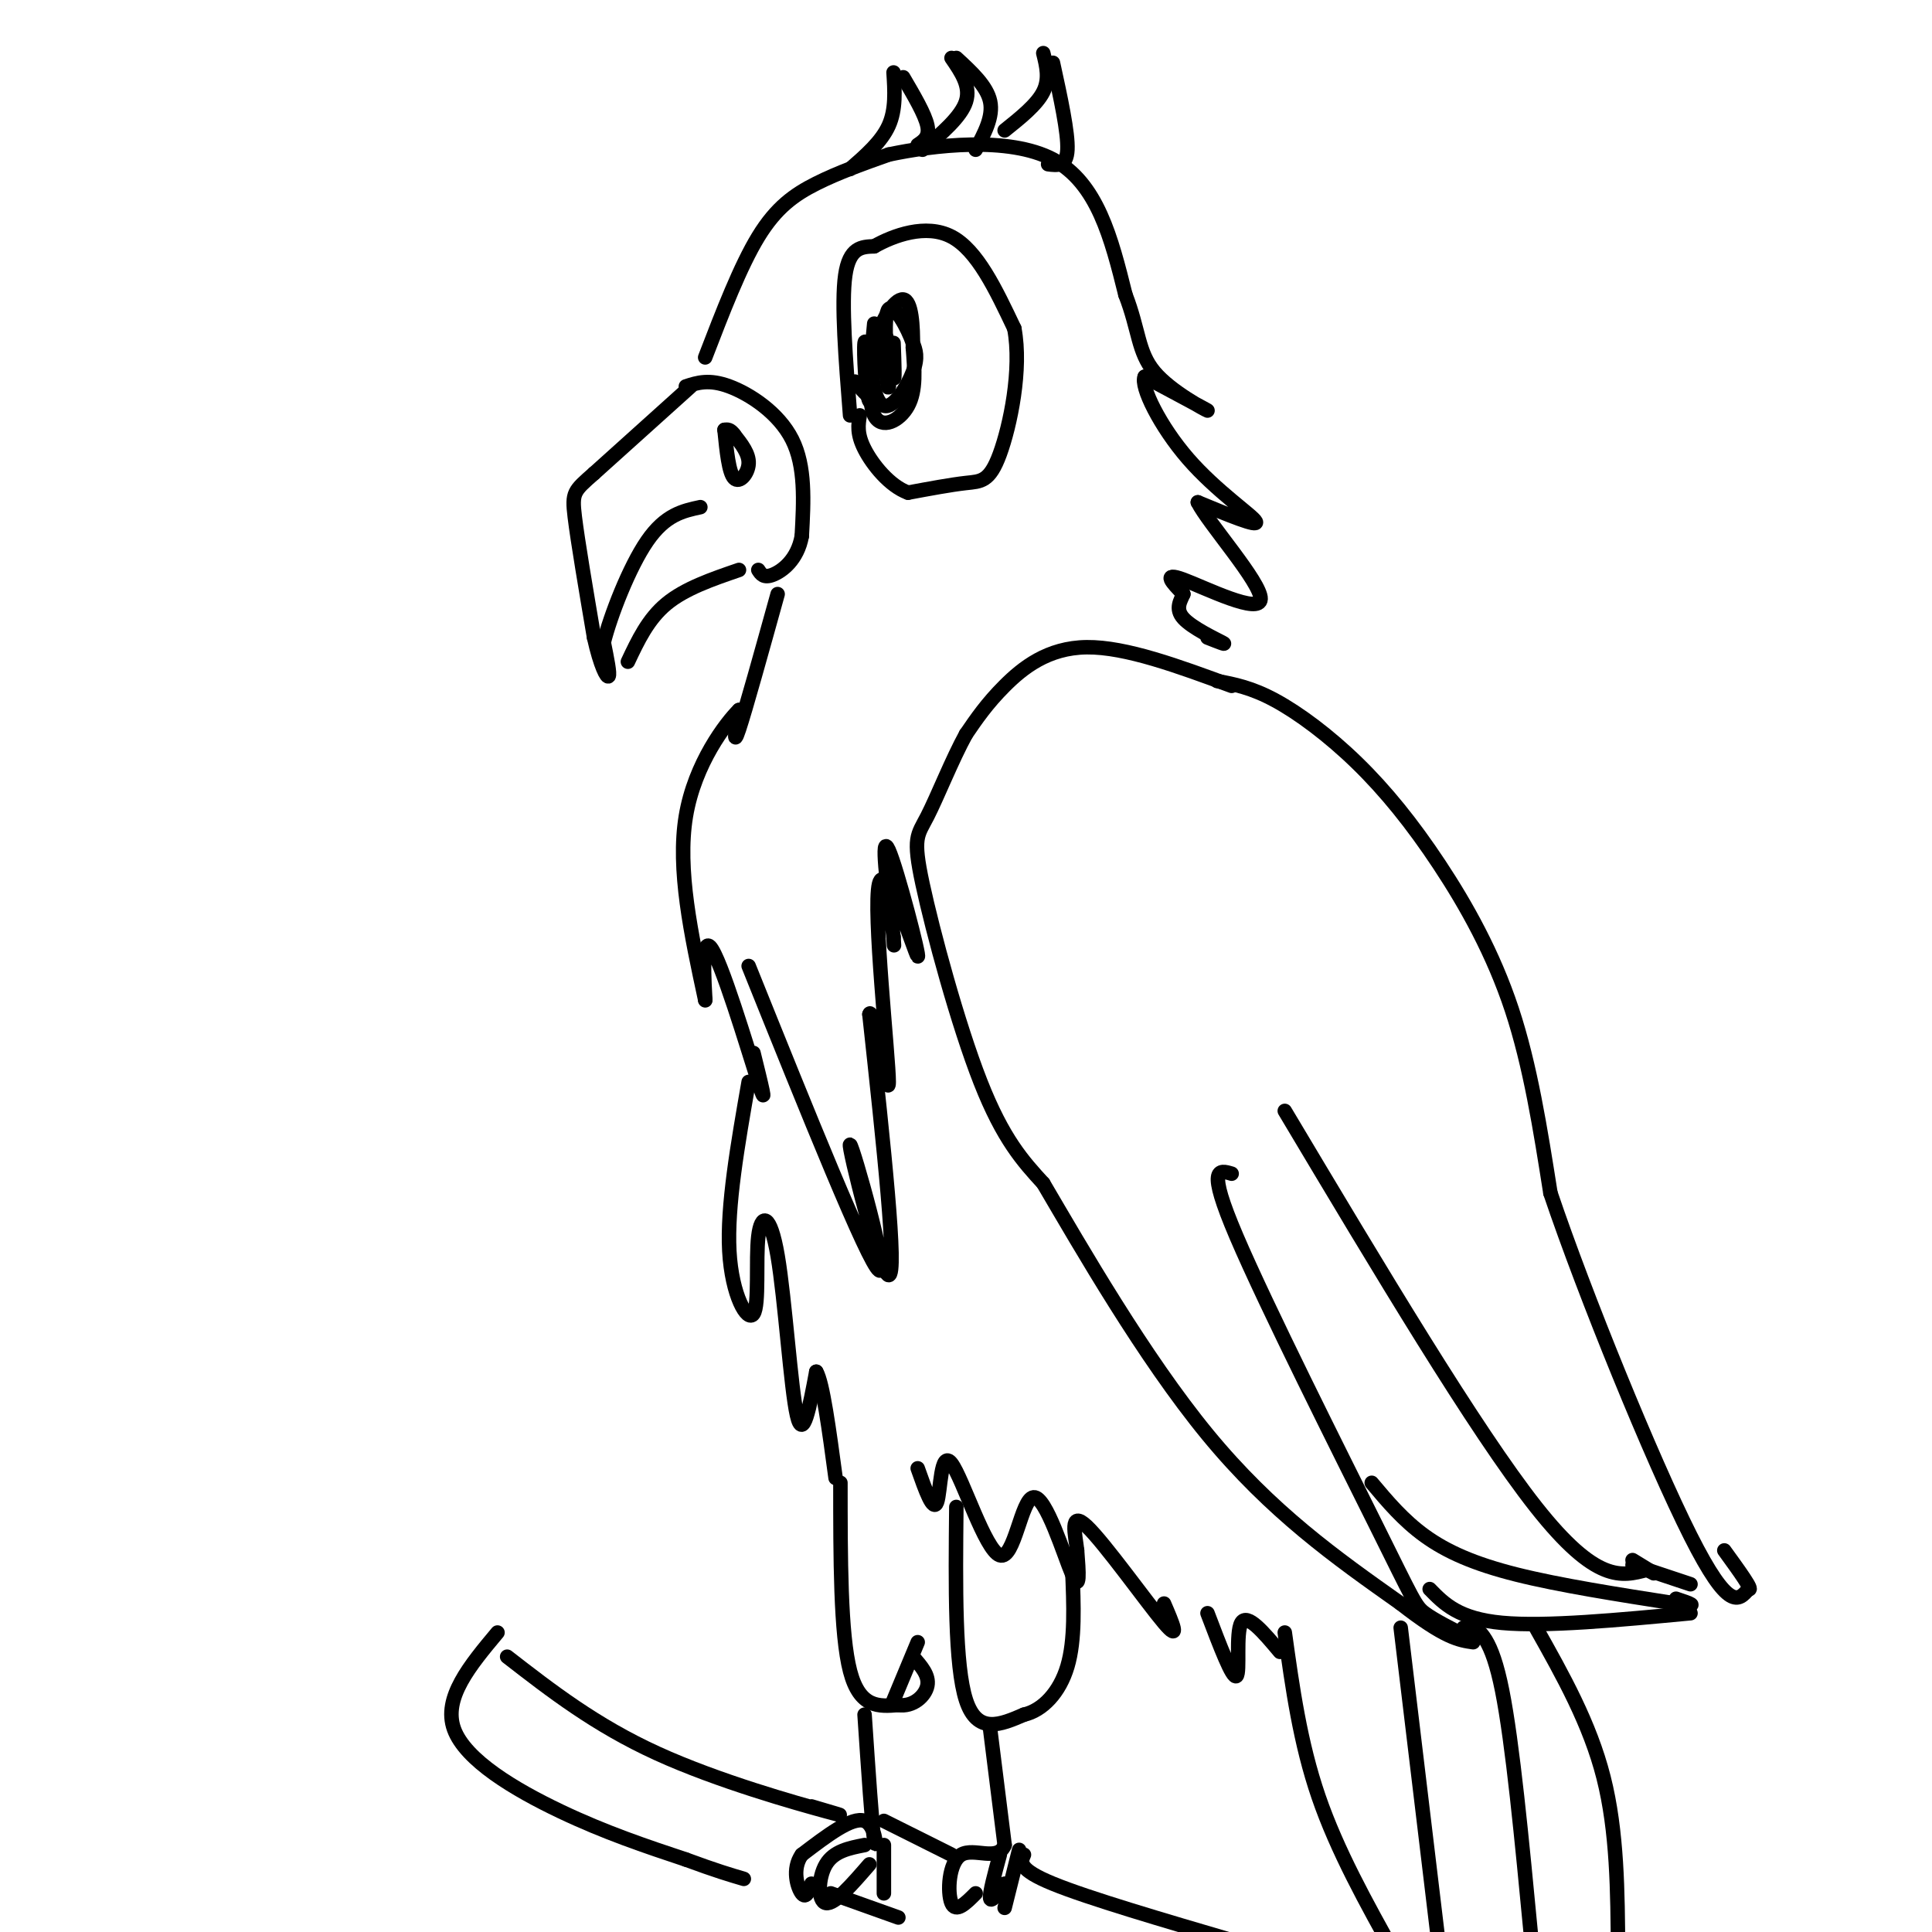 <svg viewBox='0 0 400 400' version='1.1' xmlns='http://www.w3.org/2000/svg' xmlns:xlink='http://www.w3.org/1999/xlink'><g fill='none' stroke='rgb(0,0,0)' stroke-width='3' stroke-linecap='round' stroke-linejoin='round'><path d='M143,80c0.000,0.000 -20.000,18.000 -20,18'/><path d='M123,98c-4.178,3.689 -4.622,3.911 -4,9c0.622,5.089 2.311,15.044 4,25'/><path d='M123,132c1.333,5.978 2.667,8.422 3,8c0.333,-0.422 -0.333,-3.711 -1,-7'/><path d='M125,133c1.356,-5.444 5.244,-15.556 9,-21c3.756,-5.444 7.378,-6.222 11,-7'/><path d='M130,137c2.083,-4.417 4.167,-8.833 8,-12c3.833,-3.167 9.417,-5.083 15,-7'/><path d='M142,80c2.400,-0.778 4.800,-1.556 9,0c4.200,1.556 10.200,5.444 13,11c2.800,5.556 2.400,12.778 2,20'/><path d='M166,111c-0.889,4.933 -4.111,7.267 -6,8c-1.889,0.733 -2.444,-0.133 -3,-1'/><path d='M150,89c0.444,4.422 0.889,8.844 2,10c1.111,1.156 2.889,-0.956 3,-3c0.111,-2.044 -1.444,-4.022 -3,-6'/><path d='M152,90c-0.833,-1.167 -1.417,-1.083 -2,-1'/><path d='M181,67c-0.756,7.978 -1.511,15.956 0,19c1.511,3.044 5.289,1.156 7,-2c1.711,-3.156 1.356,-7.578 1,-12'/><path d='M189,72c0.073,-4.509 -0.246,-9.780 -2,-10c-1.754,-0.220 -4.944,4.611 -6,10c-1.056,5.389 0.024,11.335 2,12c1.976,0.665 4.850,-3.953 6,-7c1.150,-3.047 0.575,-4.524 0,-6'/><path d='M189,71c-1.111,-3.200 -3.889,-8.200 -5,-7c-1.111,1.200 -0.556,8.600 0,16'/><path d='M184,80c-0.167,1.333 -0.583,-3.333 -1,-8'/><path d='M176,86c-0.917,-11.583 -1.833,-23.167 -1,-29c0.833,-5.833 3.417,-5.917 6,-6'/><path d='M181,51c3.911,-2.222 10.689,-4.778 16,-2c5.311,2.778 9.156,10.889 13,19'/><path d='M210,68c1.607,8.488 -0.875,20.208 -3,26c-2.125,5.792 -3.893,5.655 -7,6c-3.107,0.345 -7.554,1.173 -12,2'/><path d='M188,102c-3.822,-1.378 -7.378,-5.822 -9,-9c-1.622,-3.178 -1.311,-5.089 -1,-7'/><path d='M146,74c3.644,-9.467 7.289,-18.933 11,-25c3.711,-6.067 7.489,-8.733 12,-11c4.511,-2.267 9.756,-4.133 15,-6'/><path d='M184,32c9.222,-1.956 24.778,-3.844 34,1c9.222,4.844 12.111,16.422 15,28'/><path d='M233,61c2.869,7.393 2.542,11.875 6,16c3.458,4.125 10.702,7.893 11,8c0.298,0.107 -6.351,-3.446 -13,-7'/><path d='M237,78c-0.952,1.940 3.167,10.292 9,17c5.833,6.708 13.381,11.774 14,13c0.619,1.226 -5.690,-1.387 -12,-4'/><path d='M248,104c2.036,4.179 13.125,16.625 13,20c-0.125,3.375 -11.464,-2.321 -16,-4c-4.536,-1.679 -2.268,0.661 0,3'/><path d='M245,123c-0.512,1.286 -1.792,3.000 0,5c1.792,2.000 6.655,4.286 8,5c1.345,0.714 -0.827,-0.143 -3,-1'/><path d='M161,123c-3.333,12.000 -6.667,24.000 -8,28c-1.333,4.000 -0.667,0.000 0,-4'/><path d='M153,147c-2.622,2.578 -9.178,11.022 -11,22c-1.822,10.978 1.089,24.489 4,38'/><path d='M146,207c0.238,1.655 -1.167,-13.208 1,-11c2.167,2.208 7.905,21.488 10,28c2.095,6.512 0.548,0.256 -1,-6'/><path d='M255,142c-10.956,-4.044 -21.911,-8.089 -30,-8c-8.089,0.089 -13.311,4.311 -17,8c-3.689,3.689 -5.844,6.844 -8,10'/><path d='M200,152c-2.839,5.136 -5.936,12.974 -8,17c-2.064,4.026 -3.094,4.238 -1,14c2.094,9.762 7.313,29.075 12,41c4.687,11.925 8.844,16.463 13,21'/><path d='M216,245c7.800,13.267 20.800,35.933 34,52c13.200,16.067 26.600,25.533 40,35'/><path d='M290,332c9.167,7.167 12.083,7.583 15,8'/><path d='M255,243c-2.613,-0.786 -5.226,-1.571 1,13c6.226,14.571 21.292,44.500 29,60c7.708,15.500 8.060,16.571 10,18c1.940,1.429 5.470,3.214 9,5'/><path d='M304,339c1.333,0.500 0.167,-0.750 -1,-2'/><path d='M266,230c19.750,33.083 39.500,66.167 52,82c12.500,15.833 17.750,14.417 23,13'/><path d='M341,325c3.333,1.833 0.167,-0.083 -3,-2'/><path d='M252,141c3.555,0.676 7.110,1.352 12,4c4.890,2.648 11.115,7.266 17,13c5.885,5.734 11.431,12.582 17,21c5.569,8.418 11.163,18.405 15,30c3.837,11.595 5.919,24.797 8,38'/><path d='M321,247c7.156,21.200 21.044,55.200 29,71c7.956,15.800 9.978,13.400 12,11'/><path d='M362,329c1.167,0.500 -1.917,-3.750 -5,-8'/><path d='M338,324c0.000,0.000 12.000,4.000 12,4'/><path d='M284,307c3.267,3.889 6.533,7.778 11,11c4.467,3.222 10.133,5.778 19,8c8.867,2.222 20.933,4.111 33,6'/><path d='M347,332c5.500,0.833 2.750,-0.083 0,-1'/><path d='M296,329c3.000,3.083 6.000,6.167 15,7c9.000,0.833 24.000,-0.583 39,-2'/><path d='M198,312c-0.167,16.417 -0.333,32.833 2,40c2.333,7.167 7.167,5.083 12,3'/><path d='M212,355c3.822,-0.867 7.378,-4.533 9,-10c1.622,-5.467 1.311,-12.733 1,-20'/><path d='M174,307c0.000,15.667 0.000,31.333 2,39c2.000,7.667 6.000,7.333 10,7'/><path d='M186,353c3.022,0.467 5.578,-1.867 6,-4c0.422,-2.133 -1.289,-4.067 -3,-6'/><path d='M179,355c0.778,11.578 1.556,23.156 2,26c0.444,2.844 0.556,-3.044 -2,-4c-2.556,-0.956 -7.778,3.022 -13,7'/><path d='M166,384c-2.111,2.956 -0.889,6.844 0,8c0.889,1.156 1.444,-0.422 2,-2'/><path d='M179,382c-3.178,0.622 -6.356,1.244 -8,4c-1.644,2.756 -1.756,7.644 0,8c1.756,0.356 5.378,-3.822 9,-8'/><path d='M183,382c0.000,0.000 0.000,10.000 0,10'/><path d='M205,358c0.000,0.000 3.000,24.000 3,24'/><path d='M208,382c-1.393,3.548 -6.375,0.417 -9,2c-2.625,1.583 -2.893,7.881 -2,10c0.893,2.119 2.946,0.060 5,-2'/><path d='M207,384c-1.083,4.000 -2.167,8.000 -2,9c0.167,1.000 1.583,-1.000 3,-3'/><path d='M211,383c0.000,0.000 -3.000,12.000 -3,12'/><path d='M105,343c9.133,7.089 18.267,14.178 31,20c12.733,5.822 29.067,10.378 35,12c5.933,1.622 1.467,0.311 -3,-1'/><path d='M103,338c-5.667,6.778 -11.333,13.556 -9,20c2.333,6.444 12.667,12.556 22,17c9.333,4.444 17.667,7.222 26,10'/><path d='M142,385c6.333,2.333 9.167,3.167 12,4'/><path d='M183,377c0.000,0.000 14.000,7.000 14,7'/><path d='M172,392c0.000,0.000 14.000,5.000 14,5'/><path d='M212,384c-0.667,1.500 -1.333,3.000 6,6c7.333,3.000 22.667,7.500 38,12'/><path d='M155,224c-2.252,12.877 -4.504,25.754 -4,35c0.504,9.246 3.765,14.862 5,13c1.235,-1.862 0.444,-11.200 1,-16c0.556,-4.800 2.457,-5.062 4,4c1.543,9.062 2.726,27.446 4,33c1.274,5.554 2.637,-1.723 4,-9'/><path d='M169,284c1.333,2.167 2.667,12.083 4,22'/><path d='M155,200c12.351,30.690 24.702,61.381 27,63c2.298,1.619 -5.458,-25.833 -6,-26c-0.542,-0.167 6.131,26.952 8,27c1.869,0.048 -1.065,-26.976 -4,-54'/><path d='M180,210c0.565,-2.342 3.977,18.803 4,14c0.023,-4.803 -3.344,-35.556 -2,-41c1.344,-5.444 7.400,14.419 8,15c0.600,0.581 -4.257,-18.120 -6,-22c-1.743,-3.880 -0.371,7.060 1,18'/><path d='M185,194c0.167,3.000 0.083,1.500 0,0'/><path d='M190,304c1.614,4.575 3.228,9.150 4,7c0.772,-2.150 0.701,-11.024 3,-8c2.299,3.024 6.967,17.944 10,19c3.033,1.056 4.432,-11.754 7,-12c2.568,-0.246 6.305,12.073 8,16c1.695,3.927 1.347,-0.536 1,-5'/><path d='M223,321c-0.345,-3.143 -1.708,-8.500 2,-5c3.708,3.500 12.488,15.857 16,20c3.512,4.143 1.756,0.071 0,-4'/><path d='M250,334c2.600,6.844 5.200,13.689 6,13c0.800,-0.689 -0.200,-8.911 1,-11c1.200,-2.089 4.600,1.956 8,6'/><path d='M266,338c1.583,11.417 3.167,22.833 7,34c3.833,11.167 9.917,22.083 16,33'/><path d='M290,337c0.000,0.000 9.000,75.000 9,75'/><path d='M304,336c2.417,1.583 4.833,3.167 7,14c2.167,10.833 4.083,30.917 6,51'/><path d='M318,337c5.583,9.917 11.167,19.833 14,31c2.833,11.167 2.917,23.583 3,36'/><path d='M185,352c0.000,0.000 5.000,-12.000 5,-12'/><path d='M176,35c3.250,-2.833 6.500,-5.667 8,-9c1.500,-3.333 1.250,-7.167 1,-11'/><path d='M191,31c4.000,-3.417 8.000,-6.833 9,-10c1.000,-3.167 -1.000,-6.083 -3,-9'/><path d='M208,27c3.333,-2.667 6.667,-5.333 8,-8c1.333,-2.667 0.667,-5.333 0,-8'/><path d='M187,16c2.250,3.833 4.500,7.667 5,10c0.500,2.333 -0.750,3.167 -2,4'/><path d='M198,12c3.167,2.917 6.333,5.833 7,9c0.667,3.167 -1.167,6.583 -3,10'/><path d='M218,13c1.583,7.250 3.167,14.500 3,18c-0.167,3.500 -2.083,3.250 -4,3'/><path d='M185,71c0.156,4.267 0.311,8.533 0,7c-0.311,-1.533 -1.089,-8.867 -2,-9c-0.911,-0.133 -1.956,6.933 -3,14'/><path d='M180,83c-0.778,-0.978 -1.222,-10.422 -1,-12c0.222,-1.578 1.111,4.711 2,11'/><path d='M181,82c-0.333,1.333 -2.167,-0.833 -4,-3'/></g>
</svg>